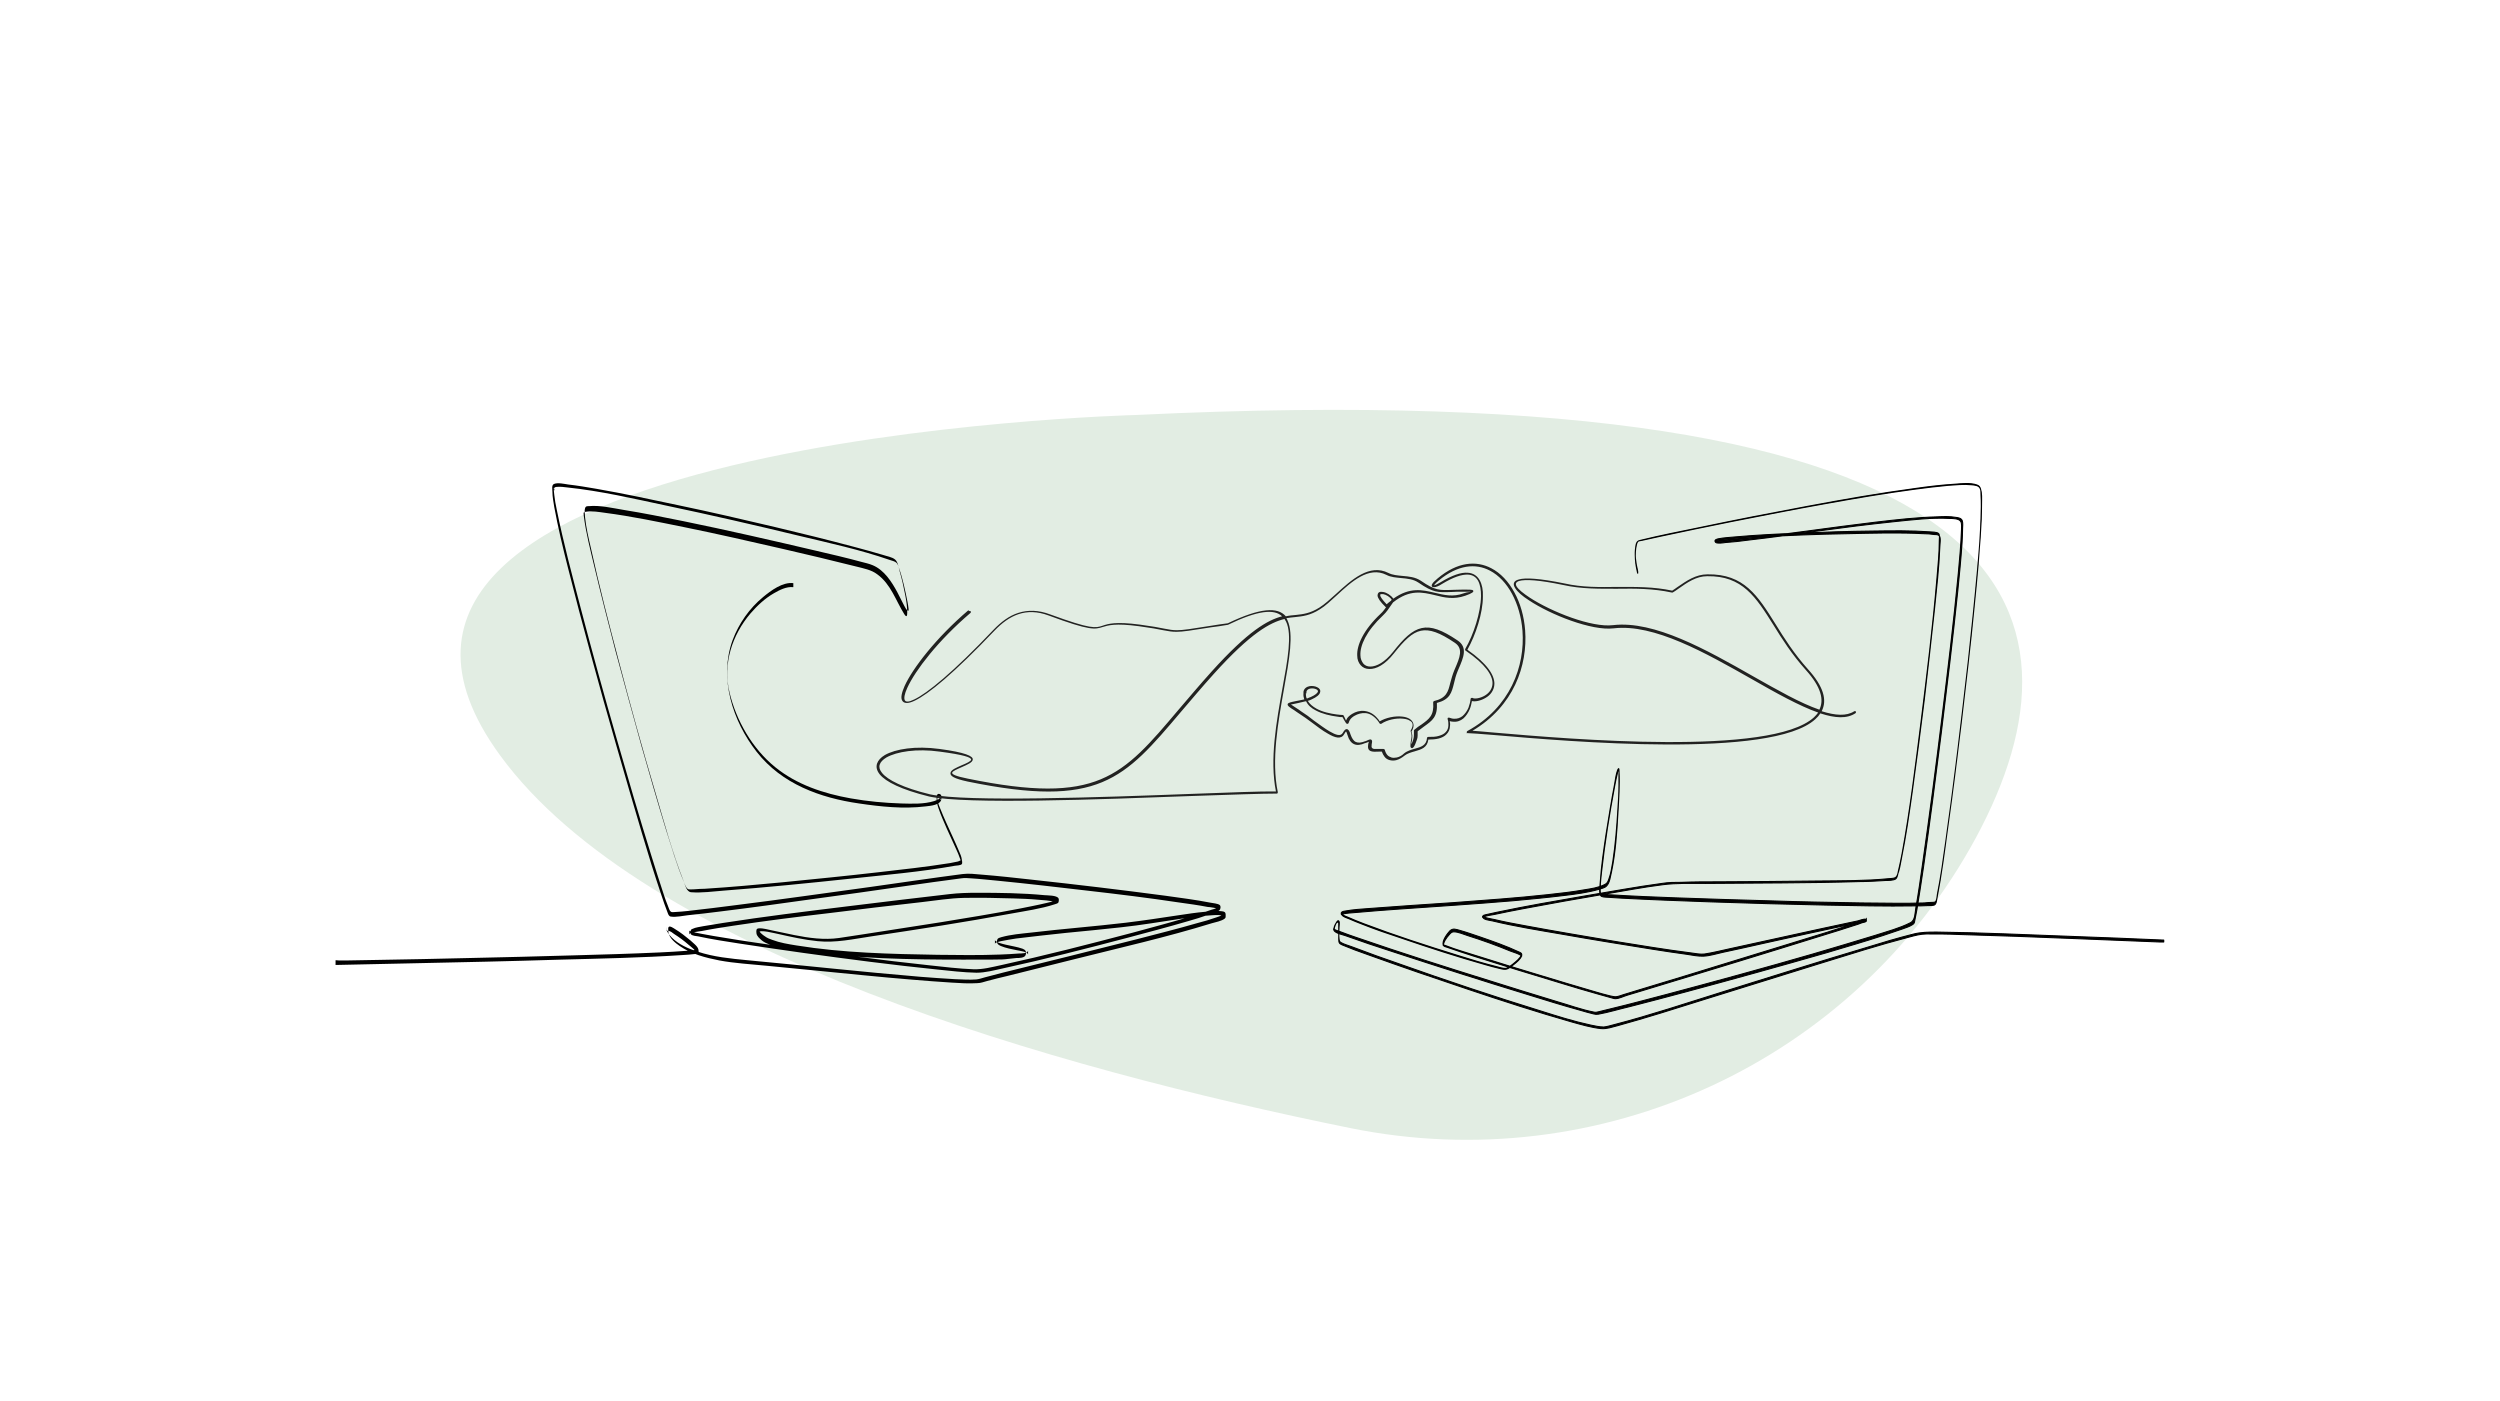 <?xml version="1.0" encoding="UTF-8"?>
<svg xmlns="http://www.w3.org/2000/svg" version="1.1" xmlns:xlink="http://www.w3.org/1999/xlink" viewBox="0 0 935 524">
  <defs>
    <style>
      .cls-1 {
        fill: #e2ede3;
      }

      .cls-2 {
        fill: #222221;
        fill-rule: evenodd;
      }

      .cls-3 {
        fill: #fff;
      }

      .cls-4 {
        mask: url(#mask);
      }

      .cls-5, .cls-6 {
        fill: none;
      }

      .cls-6 {
        stroke: #000;
        stroke-width: .4px;
      }

      .cls-7 {
        clip-path: url(#clippath);
      }
    </style>
    <clipPath id="clippath">
      <rect class="cls-5" x="125.5" y="153.3" width="684" height="273"/>
    </clipPath>
    <mask id="mask" x="497.8" y="179.4" width="312" height="206" maskUnits="userSpaceOnUse">
      <g id="path-2-outside-1_535_55">
        <rect class="cls-3" x="497.8" y="179.4" width="312" height="206"/>
        <path d="M612.4,213.2c-.7-2.8-1.1-5.9-.6-8.8.1-.7.2-1.6.9-2,.3-.2.9-.2,1.3-.3,2.3-.5,4.6-1,6.8-1.5,8.8-1.9,17.6-3.7,26.5-5.5,11.7-2.3,23.3-4.6,35.1-6.7,11.1-2,22.2-3.9,33.4-5.4,4.3-.6,8.6-1.1,12.9-1.5,2.9-.2,5.8-.5,8.7-.2,1.1.1,2.7.2,3.2,1.4.7,1.6.5,3.9.5,5.6,0,8.3-.8,16.6-1.5,24.8-1,11.3-2.2,22.6-3.4,33.8-1.4,12.1-2.8,24.3-4.3,36.4-1.3,10.5-2.7,21.1-4.2,31.6-.9,6.5-1.8,13-3.1,19.5-.1.7-.2,2.5-.8,2.9-.3.2-1,.2-1.3.2-.9,0-1.9.1-2.8.2-7.8.3-15.7,0-23.6,0-11.6-.2-23.1-.4-34.7-.8-11.6-.3-23.2-.7-34.7-1.1-7.9-.3-15.8-.6-23.7-1.1-1,0-1.9-.1-2.9-.2-.3,0-1.1,0-1.3-.2-.5-.4-.3-1.7-.3-2.3,0-2,.3-4.1.5-6.1,1.2-10.7,2.9-21.4,4.9-32,.3-1.6.6-3.1,1-4.7,0-.3.3-1.4.5-1.2.2.1.1,1.2.1,1.5,0,1.4,0,2.9,0,4.3,0,2.9-.2,5.8-.4,8.8-.4,6.5-.9,13.1-1.9,19.6-.4,2.2-.7,4.5-1.5,6.6-.3.9-.6,1.6-1.5,2-2.3,1.2-5.2,1.6-7.7,2-4.5.8-9,1.3-13.6,1.8-11.8,1.3-23.7,2.1-35.5,3-10.5.7-21,1.4-31.5,2.2-2.9.2-5.8.4-8.6.9-.9.1-2.3.4-1.4,1.5.5.7,1.8,1.1,2.6,1.4,1.6.7,3.3,1.4,4.9,2,4.8,1.9,9.7,3.6,14.6,5.2,10.5,3.6,21,7,31.6,10,1.6.5,3.3.9,4.9,1.3.8.2,1.8.5,2.6.4,1.1-.1,2.3-1.2,3.2-1.9.9-.7,2.5-2,2.8-3.2.2-.9-.4-1.1-1.1-1.4-4.7-2.2-9.6-3.9-14.5-5.6-2.4-.8-4.9-1.7-7.4-2.4-1.5-.4-2.7-1-3.9.2-.9,1-3,3.7-2.4,5.3.2.5.9.6,1.5.8,3.3,1.2,6.6,2.2,9.9,3.3,11,3.5,22,6.9,33,10.2,4.6,1.4,9.2,2.8,13.9,4.1,1.4.4,2.8.8,4.3,1.2.5.1,1.2.4,1.7.4,1.5,0,3.1-.9,4.5-1.3,3.6-1.1,7.1-2.1,10.6-3.2,10.5-3.2,21-6.4,31.5-9.6,10.5-3.2,21.1-6.5,31.7-9.8,3.6-1.1,7.2-2.2,10.8-3.4,1.1-.3,2.2-.7,3.2-1.1.3-.1,1.3-.2,1.5-.5.3-.3,0-.7-.1-.8-.6-.2-2.3.4-2.9.6-4.4.9-8.7,1.9-13.1,2.8-11.6,2.5-23.1,5.1-34.7,7.6-3.2.7-6.4,1.5-9.6,2-1.6.2-3.4-.2-5-.4-9.5-1.2-19-2.8-28.4-4.3-11.3-1.9-22.6-3.8-33.9-5.9-3.8-.7-7.6-1.4-11.3-2.3-.4-.1-4.4-.7-4.4-1.4v.7c.1-.6,3.9-1.1,4.4-1.2,3.7-.8,7.3-1.5,11-2.2,10.1-1.9,20.1-3.7,30.2-5.4,7.2-1.2,14.4-2.6,21.6-3.5,5.3-.7,10.8-.5,16.2-.5,19.2-.2,38.5-.1,57.7-.7,3.2,0,6.3-.2,9.5-.4,1,0,3.1,0,3.9-.6.7-.6.8-2.1,1-2.9.5-2.2,1-4.4,1.4-6.6,3-16.3,5-32.9,7.1-49.4,2.2-17.7,4.4-35.5,5.9-53.3.4-4.8.9-9.6.9-14.3,0-.6.2-2-.2-2.6-.6-.7-2.7-.6-3.5-.7-6.9-.5-13.8-.4-20.7-.3-9.4.1-18.7.4-28.1.8-8,.3-15.9.7-23.8,1.4-2.1.2-4.3.3-6.3.7-.5.1-1.8.4-1.1,1.3.5.6,3.1.2,3.7.1,2.9-.2,5.7-.5,8.5-.9,8.7-1,17.4-2.2,26-3.4,9.5-1.3,19.1-2.5,28.6-3.5,6.9-.7,14-1.6,20.9-1.2,1.1,0,3.3,0,4,1.1.5.8.3,2.3.3,3.2-.2,5.5-.7,10.9-1.2,16.3-1.7,18-3.9,35.9-6.1,53.8-2.2,17.9-4.6,36.3-7.2,54.4-.8,5.7-1.6,11.4-2.6,17-.3,1.8-.2,4.5-2,5.4-4.1,2.1-8.8,3.3-13.1,4.7-7.8,2.4-15.6,4.7-23.4,7-18.3,5.3-36.6,10.3-55,15.2-6.6,1.7-13.1,3.5-19.8,5.1-1.8.4-3.5.9-5.3,1.3-.7.2-1.2.3-1.9.1-4.6-.9-9.2-2.6-13.7-3.9-8.3-2.5-16.6-5.1-24.9-7.7-16.7-5.2-33.4-10.5-49.9-16.2-2.1-.7-4.3-1.5-6.4-2.3-.3-.1-2.3-.7-2.3-1.1v.7c0-.8.4-2.4,1.2-3,.8-.5.7.2.7.9,0,1.7,0,3.5,0,5.2,0,1.4.1,1.8,1.3,2.3,3.1,1.3,6.3,2.5,9.5,3.6,12.5,4.5,25,8.8,37.6,13,12.8,4.3,25.7,8.5,38.7,12.2,3.6,1,7.3,2.1,11,2.5,2.1.2,4.2-.6,6.2-1.1,10.9-3,21.6-6.4,32.4-9.8,14.5-4.5,28.9-9,43.4-13.5,11-3.4,22-6.9,33.1-9.8,2.2-.6,4.4-1.2,6.6-1.2,4.1,0,8.2,0,12.3.2,14.2.4,28.3.9,42.5,1.5,10.8.4,21.6.9,32.4,1.3.6,0,1.1,0,1.7,0,0,0,0-.7,0-.7-11.7-.5-23.4-1-35.1-1.4-16.6-.6-33.3-1.4-49.9-1.6-3.2,0-5.9,0-9,.8-5.9,1.5-11.6,3.2-17.4,5-17.8,5.3-35.5,10.9-53.2,16.4-13.8,4.3-27.5,8.9-41.4,12.5-1.2.3-2.4.7-3.6.8-1.6,0-3.3-.4-4.8-.7-6.5-1.4-12.8-3.4-19.1-5.4-17.5-5.4-34.8-11.2-52-17.3-6.1-2.1-12.3-4.3-18.3-6.6-1.3-.5-2.9-.9-4.1-1.6-.6-.4-.6-.6-.7-1.4-.2-1.5,0-3,0-4.4,0-.6.2-1.6,0-2.1-.6-1.2-2,2.4-1.8,3.2,0,.5,0,.3.3.6.9.8,2.7,1.1,3.8,1.5,5.8,2.1,11.8,4.1,17.7,6,16.8,5.5,33.7,10.9,50.7,16.1,6.4,2,12.9,4,19.4,5.8,1.7.5,3.4,1,5.1,1.4.7.2,1.1.2,1.8.1,3.9-.7,7.7-1.9,11.6-2.8,7.1-1.8,14.2-3.7,21.3-5.6,17.5-4.7,35.1-9.6,52.5-14.6,7-2.1,14-4.1,21-6.4,2.4-.8,4.8-1.6,7.1-2.4,1.3-.5,2.8-.9,4-1.7.6-.4.7-.7.8-1.4.3-1.3.5-2.7.8-4.1.9-5.4,1.7-10.7,2.5-16.1,2.4-16.9,4.6-33.7,6.7-50.6,2.1-16.9,4.3-35,6.1-52.5.6-6,1.2-12,1.6-18,.1-1.8.2-3.5.2-5.3,0-.9.2-2.1-.1-3-.3-1-1.5-1.2-2.4-1.3-2.3-.4-4.6-.3-6.9-.2-7.7.2-15.5,1.1-23.2,2-16.8,2-33.6,4.6-50.5,6.4-.6,0-9.1,1.3-9.2.3v.7c0-.7,4-.8,4.5-.9,3.8-.4,7.6-.7,11.4-.9,11-.7,22.1-1.1,33.2-1.3,9.6-.2,19.2-.5,28.7,0,1.3,0,2.6.1,3.8.3.5,0,1.5,0,1.9.4.8.7.3,3.2.3,4.1-.3,7.8-1.2,15.6-2,23.4-1.2,11.2-2.5,22.5-3.8,33.7-1.4,11.2-2.9,22.9-4.5,34.4-1.2,8.5-2.4,16.9-4.1,25.3-.4,2-.7,4.2-1.5,6.1-.5,1.3-1.6,1.2-2.9,1.3-8.9.9-18.1.8-27.1.9-12.2.2-24.4.2-36.7.3-4.7,0-9.4,0-14.1.2-2.4,0-4.8,0-7.2.4-9.7,1.3-19.3,3.1-28.9,4.7-11,1.9-22,3.8-32.9,6.1-1.4.3-2.7.6-4.1.9-.6.2-1,.1-1.1.7-.2,1.2,2.7,1.4,3.5,1.6,8.7,2.1,17.5,3.5,26.2,5,11.2,2,22.5,3.8,33.7,5.6,4.3.7,8.5,1.3,12.8,1.9,2,.3,4.3.8,6.3.7,2.4-.1,4.8-.9,7.1-1.4,5.1-1.1,10.2-2.2,15.4-3.4,10.8-2.4,21.7-4.8,32.5-7.1.3,0,5.9-1.2,5.9-1.2v-.7c-.2.3-1.5.5-1.8.7-1.6.5-3.2,1-4.8,1.6-5.5,1.8-11,3.5-16.6,5.2-14.6,4.5-29.3,9-43.9,13.5-5.9,1.8-11.9,3.6-17.8,5.4-1.9.6-3.9,1.2-5.9,1.8-.9.3-1.9.7-2.9.8-.7,0-1.4-.2-2-.3-2.1-.5-4.2-1.1-6.2-1.7-6.8-2-13.6-4-20.4-6.1-7.4-2.2-14.8-4.5-22.1-6.8-4.3-1.4-8.8-2.6-13.1-4.3-.3-.1-.6-.1-.7-.5v.7c0-1.5,1.2-3.1,2.1-4.1.5-.6,1-1.2,1.8-1.2,1.7,0,3.6.9,5.2,1.4,5.4,1.7,10.7,3.6,16,5.8.5.2,4.2,1.3,4.2,2v-.7c-.5,1.4-2.2,2.7-3.3,3.6-.8.6-1.8,1.5-2.8,1.6-1,0-2.3-.4-3.4-.7-4.8-1.2-9.5-2.6-14.2-4.1-11.9-3.7-23.7-7.5-35.3-11.9-2.1-.8-4.1-1.6-6.1-2.5-.5-.2-2.3-.8-2.3-1.5v.7c0-.7,5.6-.9,6.2-1,5.1-.5,10.1-.8,15.2-1.2,14.2-1,28.4-1.9,42.5-3.1,6.5-.6,13-1.2,19.4-2,4.3-.5,8.8-1.1,13-2.3.9-.3,2.2-.5,2.9-1.3,1.2-1.2,1.4-3.7,1.8-5.2,1.5-7.2,2-14.7,2.4-22,.3-5.2.7-10.5.4-15.7,0-.7,0-1.5-.5-.4-.6,1.6-.8,3.4-1.1,5.1-1.2,6.2-2.2,12.5-3.2,18.7-.9,6-1.8,12-2.2,18.1,0,1.1-.8,4.9.6,5.4.8.3,1.8.2,2.6.3,1.6.1,3.2.2,4.7.3,11.2.6,22.3,1,33.5,1.4,14.3.5,28.7.9,43,1.2,11.1.2,22.2.5,33.4.3,1.5,0,3,0,4.6-.1.7,0,1.8,0,2.5-.2.9-.4.9-2.2,1.1-3,1.6-8.3,2.7-16.7,3.8-25,1.9-13.4,3.6-26.8,5.2-40.2,1.7-14.4,3.4-28.7,4.8-43.1,1.1-11,2.2-22.1,2.6-33.2.1-3,.2-6,0-9,0-1.4,0-3.1-1.5-3.6-2.5-.9-5.7-.5-8.3-.3-5,.3-9.9.9-14.8,1.6-13.5,1.8-27,4.2-40.4,6.7-13.4,2.5-26.8,5.1-40.1,7.9-7.4,1.5-14.9,3-22.3,4.8-1,.2-1.2.5-1.5,1.7-.8,3.4-.3,7.4.5,10.7,0-.2,0-.5,0-.7h0Z"/>
      </g>
    </mask>
  </defs>
  <!-- Generator: Adobe Illustrator 28.7.0, SVG Export Plug-In . SVG Version: 1.2.0 Build 136)  -->
  <g>
    <g id="Livello_1">
      <g class="cls-7">
        <g>
          <path class="cls-1" d="M425,155.2s-325.1,8.2-237.9,127.4c53.9,73.7,208,117,317.9,139.3,93.3,19,188.6-24.7,234-108.6,45.1-83.6,21.8-174.4-314-158.1Z"/>
          <path d="M612.4,213.2c-.7-2.8-1.1-5.9-.6-8.8.1-.7.2-1.6.9-2,.3-.2.9-.2,1.3-.3,2.3-.5,4.6-1,6.8-1.5,8.8-1.9,17.6-3.7,26.5-5.5,11.7-2.3,23.3-4.6,35.1-6.7,11.1-2,22.2-3.9,33.4-5.4,4.3-.6,8.6-1.1,12.9-1.5,2.9-.2,5.8-.5,8.7-.2,1.1.1,2.7.2,3.2,1.4.7,1.6.5,3.9.5,5.6,0,8.3-.8,16.6-1.5,24.8-1,11.3-2.2,22.6-3.4,33.8-1.4,12.1-2.8,24.3-4.3,36.4-1.3,10.5-2.7,21.1-4.2,31.6-.9,6.5-1.8,13-3.1,19.5-.1.7-.2,2.5-.8,2.9-.3.2-1,.2-1.3.2-.9,0-1.9.1-2.8.2-7.8.3-15.7,0-23.6,0-11.6-.2-23.1-.4-34.7-.8-11.6-.3-23.2-.7-34.7-1.1-7.9-.3-15.8-.6-23.7-1.1-1,0-1.9-.1-2.9-.2-.3,0-1.1,0-1.3-.2-.5-.4-.3-1.7-.3-2.3,0-2,.3-4.1.5-6.1,1.2-10.7,2.9-21.4,4.9-32,.3-1.6.6-3.1,1-4.7,0-.3.3-1.4.5-1.2.2.1.1,1.2.1,1.5,0,1.4,0,2.9,0,4.3,0,2.9-.2,5.8-.4,8.8-.4,6.5-.9,13.1-1.9,19.6-.4,2.2-.7,4.5-1.5,6.6-.3.9-.6,1.6-1.5,2-2.3,1.2-5.2,1.6-7.7,2-4.5.8-9,1.3-13.6,1.8-11.8,1.3-23.7,2.1-35.5,3-10.5.7-21,1.4-31.5,2.2-2.9.2-5.8.4-8.6.9-.9.1-2.3.4-1.4,1.5.5.7,1.8,1.1,2.6,1.4,1.6.7,3.3,1.4,4.9,2,4.8,1.9,9.7,3.6,14.6,5.2,10.5,3.6,21,7,31.6,10,1.6.5,3.3.9,4.9,1.3.8.2,1.8.5,2.6.4,1.1-.1,2.3-1.2,3.2-1.9.9-.7,2.5-2,2.8-3.2.2-.9-.4-1.1-1.1-1.4-4.7-2.2-9.6-3.9-14.5-5.6-2.4-.8-4.9-1.7-7.4-2.4-1.5-.4-2.7-1-3.9.2-.9,1-3,3.7-2.4,5.3.2.5.9.6,1.5.8,3.3,1.2,6.6,2.2,9.9,3.3,11,3.5,22,6.9,33,10.2,4.6,1.4,9.2,2.8,13.9,4.1,1.4.4,2.8.8,4.3,1.2.5.1,1.2.4,1.7.4,1.5,0,3.1-.9,4.5-1.3,3.6-1.1,7.1-2.1,10.6-3.2,10.5-3.2,21-6.4,31.5-9.6,10.5-3.2,21.1-6.5,31.7-9.8,3.6-1.1,7.2-2.2,10.8-3.4,1.1-.3,2.2-.7,3.2-1.1.3-.1,1.3-.2,1.5-.5.3-.3,0-.7-.1-.8-.6-.2-2.3.4-2.9.6-4.4.9-8.7,1.9-13.1,2.8-11.6,2.5-23.1,5.1-34.7,7.6-3.2.7-6.4,1.5-9.6,2-1.6.2-3.4-.2-5-.4-9.5-1.2-19-2.8-28.4-4.3-11.3-1.9-22.6-3.8-33.9-5.9-3.8-.7-7.6-1.4-11.3-2.3-.4-.1-4.4-.7-4.4-1.4v.7c.1-.6,3.9-1.1,4.4-1.2,3.7-.8,7.3-1.5,11-2.2,10.1-1.9,20.1-3.7,30.2-5.4,7.2-1.2,14.4-2.6,21.6-3.5,5.3-.7,10.8-.5,16.2-.5,19.2-.2,38.5-.1,57.7-.7,3.2,0,6.3-.2,9.5-.4,1,0,3.1,0,3.9-.6.7-.6.8-2.1,1-2.9.5-2.2,1-4.4,1.4-6.6,3-16.3,5-32.9,7.1-49.4,2.2-17.7,4.4-35.5,5.9-53.3.4-4.8.9-9.6.9-14.3,0-.6.2-2-.2-2.6-.6-.7-2.7-.6-3.5-.7-6.9-.5-13.8-.4-20.7-.3-9.4.1-18.7.4-28.1.8-8,.3-15.9.7-23.8,1.4-2.1.2-4.3.3-6.3.7-.5.1-1.8.4-1.1,1.3.5.6,3.1.2,3.7.1,2.9-.2,5.7-.5,8.5-.9,8.7-1,17.4-2.2,26-3.4,9.5-1.3,19.1-2.5,28.6-3.5,6.9-.7,14-1.6,20.9-1.2,1.1,0,3.3,0,4,1.1.5.8.3,2.3.3,3.2-.2,5.5-.7,10.9-1.2,16.3-1.7,18-3.9,35.9-6.1,53.8-2.2,17.9-4.6,36.3-7.2,54.4-.8,5.7-1.6,11.4-2.6,17-.3,1.8-.2,4.5-2,5.4-4.1,2.1-8.8,3.3-13.1,4.7-7.8,2.4-15.6,4.7-23.4,7-18.3,5.3-36.6,10.3-55,15.2-6.6,1.7-13.1,3.5-19.8,5.1-1.8.4-3.5.9-5.3,1.3-.7.2-1.2.3-1.9.1-4.6-.9-9.2-2.6-13.7-3.9-8.3-2.5-16.6-5.1-24.9-7.7-16.7-5.2-33.4-10.5-49.9-16.2-2.1-.7-4.3-1.5-6.4-2.3-.3-.1-2.3-.7-2.3-1.1v.7c0-.8.4-2.4,1.2-3,.8-.5.7.2.7.9,0,1.7,0,3.5,0,5.2,0,1.4.1,1.8,1.3,2.3,3.1,1.3,6.3,2.5,9.5,3.6,12.5,4.5,25,8.8,37.6,13,12.8,4.3,25.7,8.5,38.7,12.2,3.6,1,7.3,2.1,11,2.5,2.1.2,4.2-.6,6.2-1.1,10.9-3,21.6-6.4,32.4-9.8,14.5-4.5,28.9-9,43.4-13.5,11-3.4,22-6.9,33.1-9.8,2.2-.6,4.4-1.2,6.6-1.2,4.1,0,8.2,0,12.3.2,14.2.4,28.3.9,42.5,1.5,10.8.4,21.6.9,32.4,1.3.6,0,1.1,0,1.7,0,0,0,0-.7,0-.7-11.7-.5-23.4-1-35.1-1.4-16.6-.6-33.3-1.4-49.9-1.6-3.2,0-5.9,0-9,.8-5.9,1.5-11.6,3.2-17.4,5-17.8,5.3-35.5,10.9-53.2,16.4-13.8,4.3-27.5,8.9-41.4,12.5-1.2.3-2.4.7-3.6.8-1.6,0-3.3-.4-4.8-.7-6.5-1.4-12.8-3.4-19.1-5.4-17.5-5.4-34.8-11.2-52-17.3-6.1-2.1-12.3-4.3-18.3-6.6-1.3-.5-2.9-.9-4.1-1.6-.6-.4-.6-.6-.7-1.4-.2-1.5,0-3,0-4.4,0-.6.2-1.6,0-2.1-.6-1.2-2,2.4-1.8,3.2,0,.5,0,.3.3.6.9.8,2.7,1.1,3.8,1.5,5.8,2.1,11.8,4.1,17.7,6,16.8,5.5,33.7,10.9,50.7,16.1,6.4,2,12.9,4,19.4,5.8,1.7.5,3.4,1,5.1,1.4.7.2,1.1.2,1.8.1,3.9-.7,7.7-1.9,11.6-2.8,7.1-1.8,14.2-3.7,21.3-5.6,17.5-4.7,35.1-9.6,52.5-14.6,7-2.1,14-4.1,21-6.4,2.4-.8,4.8-1.6,7.1-2.4,1.3-.5,2.8-.9,4-1.7.6-.4.7-.7.8-1.4.3-1.3.5-2.7.8-4.1.9-5.4,1.7-10.7,2.5-16.1,2.4-16.9,4.6-33.7,6.7-50.6,2.1-16.9,4.3-35,6.1-52.5.6-6,1.2-12,1.6-18,.1-1.8.2-3.5.2-5.3,0-.9.2-2.1-.1-3-.3-1-1.5-1.2-2.4-1.3-2.3-.4-4.6-.3-6.9-.2-7.7.2-15.5,1.1-23.2,2-16.8,2-33.6,4.6-50.5,6.4-.6,0-9.1,1.3-9.2.3v.7c0-.7,4-.8,4.5-.9,3.8-.4,7.6-.7,11.4-.9,11-.7,22.1-1.1,33.2-1.3,9.6-.2,19.2-.5,28.7,0,1.3,0,2.6.1,3.8.3.5,0,1.5,0,1.9.4.8.7.3,3.2.3,4.1-.3,7.8-1.2,15.6-2,23.4-1.2,11.2-2.5,22.5-3.8,33.7-1.4,11.2-2.9,22.9-4.5,34.4-1.2,8.5-2.4,16.9-4.1,25.3-.4,2-.7,4.2-1.5,6.1-.5,1.3-1.6,1.2-2.9,1.3-8.9.9-18.1.8-27.1.9-12.2.2-24.4.2-36.7.3-4.7,0-9.4,0-14.1.2-2.4,0-4.8,0-7.2.4-9.7,1.3-19.3,3.1-28.9,4.7-11,1.9-22,3.8-32.9,6.1-1.4.3-2.7.6-4.1.9-.6.2-1,.1-1.1.7-.2,1.2,2.7,1.4,3.5,1.6,8.7,2.1,17.5,3.5,26.2,5,11.2,2,22.5,3.8,33.7,5.6,4.3.7,8.5,1.3,12.8,1.9,2,.3,4.3.8,6.3.7,2.4-.1,4.8-.9,7.1-1.4,5.1-1.1,10.2-2.2,15.4-3.4,10.8-2.4,21.7-4.8,32.5-7.1.3,0,5.9-1.2,5.9-1.2v-.7c-.2.3-1.5.5-1.8.7-1.6.5-3.2,1-4.8,1.6-5.5,1.8-11,3.5-16.6,5.2-14.6,4.5-29.3,9-43.9,13.5-5.9,1.8-11.9,3.6-17.8,5.4-1.9.6-3.9,1.2-5.9,1.8-.9.3-1.9.7-2.9.8-.7,0-1.4-.2-2-.3-2.1-.5-4.2-1.1-6.2-1.7-6.8-2-13.6-4-20.4-6.1-7.4-2.2-14.8-4.5-22.1-6.8-4.3-1.4-8.8-2.6-13.1-4.3-.3-.1-.6-.1-.7-.5v.7c0-1.5,1.2-3.1,2.1-4.1.5-.6,1-1.2,1.8-1.2,1.7,0,3.6.9,5.2,1.4,5.4,1.7,10.7,3.6,16,5.8.5.2,4.2,1.3,4.2,2v-.7c-.5,1.4-2.2,2.7-3.3,3.6-.8.6-1.8,1.5-2.8,1.6-1,0-2.3-.4-3.4-.7-4.8-1.2-9.5-2.6-14.2-4.1-11.9-3.7-23.7-7.5-35.3-11.9-2.1-.8-4.1-1.6-6.1-2.5-.5-.2-2.3-.8-2.3-1.5v.7c0-.7,5.6-.9,6.2-1,5.1-.5,10.1-.8,15.2-1.2,14.2-1,28.4-1.9,42.5-3.1,6.5-.6,13-1.2,19.4-2,4.3-.5,8.8-1.1,13-2.3.9-.3,2.2-.5,2.9-1.3,1.2-1.2,1.4-3.7,1.8-5.2,1.5-7.2,2-14.7,2.4-22,.3-5.2.7-10.5.4-15.7,0-.7,0-1.5-.5-.4-.6,1.6-.8,3.4-1.1,5.1-1.2,6.2-2.2,12.5-3.2,18.7-.9,6-1.8,12-2.2,18.1,0,1.1-.8,4.9.6,5.4.8.3,1.8.2,2.6.3,1.6.1,3.2.2,4.7.3,11.2.6,22.3,1,33.5,1.4,14.3.5,28.7.9,43,1.2,11.1.2,22.2.5,33.4.3,1.5,0,3,0,4.6-.1.7,0,1.8,0,2.5-.2.9-.4.9-2.2,1.1-3,1.6-8.3,2.7-16.7,3.8-25,1.9-13.4,3.6-26.8,5.2-40.2,1.7-14.4,3.4-28.7,4.8-43.1,1.1-11,2.2-22.1,2.6-33.2.1-3,.2-6,0-9,0-1.4,0-3.1-1.5-3.6-2.5-.9-5.7-.5-8.3-.3-5,.3-9.9.9-14.8,1.6-13.5,1.8-27,4.2-40.4,6.7-13.4,2.5-26.8,5.1-40.1,7.9-7.4,1.5-14.9,3-22.3,4.8-1,.2-1.2.5-1.5,1.7-.8,3.4-.3,7.4.5,10.7,0-.2,0-.5,0-.7h0Z"/>
          <g class="cls-4">
            <path class="cls-6" d="M612.4,213.2c-.7-2.8-1.1-5.9-.6-8.8.1-.7.2-1.6.9-2,.3-.2.9-.2,1.3-.3,2.3-.5,4.6-1,6.8-1.5,8.8-1.9,17.6-3.7,26.5-5.5,11.7-2.3,23.3-4.6,35.1-6.7,11.1-2,22.2-3.9,33.4-5.4,4.3-.6,8.6-1.1,12.9-1.5,2.9-.2,5.8-.5,8.7-.2,1.1.1,2.7.2,3.2,1.4.7,1.6.5,3.9.5,5.6,0,8.3-.8,16.6-1.5,24.8-1,11.3-2.2,22.6-3.4,33.8-1.4,12.1-2.8,24.3-4.3,36.4-1.3,10.5-2.7,21.1-4.2,31.6-.9,6.5-1.8,13-3.1,19.5-.1.7-.2,2.5-.8,2.9-.3.2-1,.2-1.3.2-.9,0-1.9.1-2.8.2-7.8.3-15.7,0-23.6,0-11.6-.2-23.1-.4-34.7-.8-11.6-.3-23.2-.7-34.7-1.1-7.9-.3-15.8-.6-23.7-1.1-1,0-1.9-.1-2.9-.2-.3,0-1.1,0-1.3-.2-.5-.4-.3-1.7-.3-2.3,0-2,.3-4.1.5-6.1,1.2-10.7,2.9-21.4,4.9-32,.3-1.6.6-3.1,1-4.7,0-.3.3-1.4.5-1.2.2.1.1,1.2.1,1.5,0,1.4,0,2.9,0,4.3,0,2.9-.2,5.8-.4,8.8-.4,6.5-.9,13.1-1.9,19.6-.4,2.2-.7,4.5-1.5,6.6-.3.9-.6,1.6-1.5,2-2.3,1.2-5.2,1.6-7.7,2-4.5.8-9,1.3-13.6,1.8-11.8,1.3-23.7,2.1-35.5,3-10.5.7-21,1.4-31.5,2.2-2.9.2-5.8.4-8.6.9-.9.1-2.3.4-1.4,1.5.5.7,1.8,1.1,2.6,1.4,1.6.7,3.3,1.4,4.9,2,4.8,1.9,9.7,3.6,14.6,5.2,10.5,3.6,21,7,31.6,10,1.6.5,3.3.9,4.9,1.3.8.2,1.8.5,2.6.4,1.1-.1,2.3-1.2,3.2-1.9.9-.7,2.5-2,2.8-3.2.2-.9-.4-1.1-1.1-1.4-4.7-2.2-9.6-3.9-14.5-5.6-2.4-.8-4.9-1.7-7.4-2.4-1.5-.4-2.7-1-3.9.2-.9,1-3,3.7-2.4,5.3.2.5.9.6,1.5.8,3.3,1.2,6.6,2.2,9.9,3.3,11,3.5,22,6.9,33,10.2,4.6,1.4,9.2,2.8,13.9,4.1,1.4.4,2.8.8,4.3,1.2.5.1,1.2.4,1.7.4,1.5,0,3.1-.9,4.5-1.3,3.6-1.1,7.1-2.1,10.6-3.2,10.5-3.2,21-6.4,31.5-9.6,10.5-3.2,21.1-6.5,31.7-9.8,3.6-1.1,7.2-2.2,10.8-3.4,1.1-.3,2.2-.7,3.2-1.1.3-.1,1.3-.2,1.5-.5.3-.3,0-.7-.1-.8-.6-.2-2.3.4-2.9.6-4.4.9-8.7,1.9-13.1,2.8-11.6,2.5-23.1,5.1-34.7,7.6-3.2.7-6.4,1.5-9.6,2-1.6.2-3.4-.2-5-.4-9.5-1.2-19-2.8-28.4-4.3-11.3-1.9-22.6-3.8-33.9-5.9-3.8-.7-7.6-1.4-11.3-2.3-.4-.1-4.4-.7-4.4-1.4v.7c.1-.6,3.9-1.1,4.4-1.2,3.7-.8,7.3-1.5,11-2.2,10.1-1.9,20.1-3.7,30.2-5.4,7.2-1.2,14.4-2.6,21.6-3.5,5.3-.7,10.8-.5,16.2-.5,19.2-.2,38.5-.1,57.7-.7,3.2,0,6.3-.2,9.5-.4,1,0,3.1,0,3.9-.6.7-.6.8-2.1,1-2.9.5-2.2,1-4.4,1.4-6.6,3-16.3,5-32.9,7.1-49.4,2.2-17.7,4.4-35.5,5.9-53.3.4-4.8.9-9.6.9-14.3,0-.6.2-2-.2-2.6-.6-.7-2.7-.6-3.5-.7-6.9-.5-13.8-.4-20.7-.3-9.4.1-18.7.4-28.1.8-8,.3-15.9.7-23.8,1.4-2.1.2-4.3.3-6.3.7-.5.1-1.8.4-1.1,1.3.5.6,3.1.2,3.7.1,2.9-.2,5.7-.5,8.5-.9,8.7-1,17.4-2.2,26-3.4,9.5-1.3,19.1-2.5,28.6-3.5,6.9-.7,14-1.6,20.9-1.2,1.1,0,3.3,0,4,1.1.5.8.3,2.3.3,3.2-.2,5.5-.7,10.9-1.2,16.3-1.7,18-3.9,35.9-6.1,53.8-2.2,17.9-4.6,36.3-7.2,54.4-.8,5.7-1.6,11.4-2.6,17-.3,1.8-.2,4.5-2,5.4-4.1,2.1-8.8,3.3-13.1,4.7-7.8,2.4-15.6,4.7-23.4,7-18.3,5.3-36.6,10.3-55,15.2-6.6,1.7-13.1,3.5-19.8,5.1-1.8.4-3.5.9-5.3,1.3-.7.2-1.2.3-1.9.1-4.6-.9-9.2-2.6-13.7-3.9-8.3-2.5-16.6-5.1-24.9-7.7-16.7-5.2-33.4-10.5-49.9-16.2-2.1-.7-4.3-1.5-6.4-2.3-.3-.1-2.3-.7-2.3-1.1v.7c0-.8.4-2.4,1.2-3,.8-.5.7.2.7.9,0,1.7,0,3.5,0,5.2,0,1.4.1,1.8,1.3,2.3,3.1,1.3,6.3,2.5,9.5,3.6,12.5,4.5,25,8.8,37.6,13,12.8,4.3,25.7,8.5,38.7,12.2,3.6,1,7.3,2.1,11,2.5,2.1.2,4.2-.6,6.2-1.1,10.9-3,21.6-6.4,32.4-9.8,14.5-4.5,28.9-9,43.4-13.5,11-3.4,22-6.9,33.1-9.8,2.2-.6,4.4-1.2,6.6-1.2,4.1,0,8.2,0,12.3.2,14.2.4,28.3.9,42.5,1.5,10.8.4,21.6.9,32.4,1.3.6,0,1.1,0,1.7,0,0,0,0-.7,0-.7-11.7-.5-23.4-1-35.1-1.4-16.6-.6-33.3-1.4-49.9-1.6-3.2,0-5.9,0-9,.8-5.9,1.5-11.6,3.2-17.4,5-17.8,5.3-35.5,10.9-53.2,16.4-13.8,4.3-27.5,8.9-41.4,12.5-1.2.3-2.4.7-3.6.8-1.6,0-3.3-.4-4.8-.7-6.5-1.4-12.8-3.4-19.1-5.4-17.5-5.4-34.8-11.2-52-17.3-6.1-2.1-12.3-4.3-18.3-6.6-1.3-.5-2.9-.9-4.1-1.6-.6-.4-.6-.6-.7-1.4-.2-1.5,0-3,0-4.4,0-.6.2-1.6,0-2.1-.6-1.2-2,2.4-1.8,3.2,0,.5,0,.3.3.6.9.8,2.7,1.1,3.8,1.5,5.8,2.1,11.8,4.1,17.7,6,16.8,5.5,33.7,10.9,50.7,16.1,6.4,2,12.9,4,19.4,5.8,1.7.5,3.4,1,5.1,1.4.7.2,1.1.2,1.8.1,3.9-.7,7.7-1.9,11.6-2.8,7.1-1.8,14.2-3.7,21.3-5.6,17.5-4.7,35.1-9.6,52.5-14.6,7-2.1,14-4.1,21-6.4,2.4-.8,4.8-1.6,7.1-2.4,1.3-.5,2.8-.9,4-1.7.6-.4.7-.7.8-1.4.3-1.3.5-2.7.8-4.1.9-5.4,1.7-10.7,2.5-16.1,2.4-16.9,4.6-33.7,6.7-50.6,2.1-16.9,4.3-35,6.1-52.5.6-6,1.2-12,1.6-18,.1-1.8.2-3.5.2-5.3,0-.9.2-2.1-.1-3-.3-1-1.5-1.2-2.4-1.3-2.3-.4-4.6-.3-6.9-.2-7.7.2-15.5,1.1-23.2,2-16.8,2-33.6,4.6-50.5,6.4-.6,0-9.1,1.3-9.2.3v.7c0-.7,4-.8,4.5-.9,3.8-.4,7.6-.7,11.4-.9,11-.7,22.1-1.1,33.2-1.3,9.6-.2,19.2-.5,28.7,0,1.3,0,2.6.1,3.8.3.5,0,1.5,0,1.9.4.8.7.3,3.2.3,4.1-.3,7.8-1.2,15.6-2,23.4-1.2,11.2-2.5,22.5-3.8,33.7-1.4,11.2-2.9,22.9-4.5,34.4-1.2,8.5-2.4,16.9-4.1,25.3-.4,2-.7,4.2-1.5,6.1-.5,1.3-1.6,1.2-2.9,1.3-8.9.9-18.1.8-27.1.9-12.2.2-24.4.2-36.7.3-4.7,0-9.4,0-14.1.2-2.4,0-4.8,0-7.2.4-9.7,1.3-19.3,3.1-28.9,4.7-11,1.9-22,3.8-32.9,6.1-1.4.3-2.7.6-4.1.9-.6.2-1,.1-1.1.7-.2,1.2,2.7,1.4,3.5,1.6,8.7,2.1,17.5,3.5,26.2,5,11.2,2,22.5,3.8,33.7,5.6,4.3.7,8.5,1.3,12.8,1.9,2,.3,4.3.8,6.3.7,2.4-.1,4.8-.9,7.1-1.4,5.1-1.1,10.2-2.2,15.4-3.4,10.8-2.4,21.7-4.8,32.5-7.1.3,0,5.9-1.2,5.9-1.2v-.7c-.2.3-1.5.5-1.8.7-1.6.5-3.2,1-4.8,1.6-5.5,1.8-11,3.5-16.6,5.2-14.6,4.5-29.3,9-43.9,13.5-5.9,1.8-11.9,3.6-17.8,5.4-1.9.6-3.9,1.2-5.9,1.8-.9.3-1.9.7-2.9.8-.7,0-1.4-.2-2-.3-2.1-.5-4.2-1.1-6.2-1.7-6.8-2-13.6-4-20.4-6.1-7.4-2.2-14.8-4.5-22.1-6.8-4.3-1.4-8.8-2.6-13.1-4.3-.3-.1-.6-.1-.7-.5v.7c0-1.5,1.2-3.1,2.1-4.1.5-.6,1-1.2,1.8-1.2,1.7,0,3.6.9,5.2,1.4,5.4,1.7,10.7,3.6,16,5.8.5.2,4.2,1.3,4.2,2v-.7c-.5,1.4-2.2,2.7-3.3,3.6-.8.6-1.8,1.5-2.8,1.6-1,0-2.3-.4-3.4-.7-4.8-1.2-9.5-2.6-14.2-4.1-11.9-3.7-23.7-7.5-35.3-11.9-2.1-.8-4.1-1.6-6.1-2.5-.5-.2-2.3-.8-2.3-1.5v.7c0-.7,5.6-.9,6.2-1,5.1-.5,10.1-.8,15.2-1.2,14.2-1,28.4-1.9,42.5-3.1,6.5-.6,13-1.2,19.4-2,4.3-.5,8.8-1.1,13-2.3.9-.3,2.2-.5,2.9-1.3,1.2-1.2,1.4-3.7,1.8-5.2,1.5-7.2,2-14.7,2.4-22,.3-5.2.7-10.5.4-15.7,0-.7,0-1.5-.5-.4-.6,1.6-.8,3.4-1.1,5.1-1.2,6.2-2.2,12.5-3.2,18.7-.9,6-1.8,12-2.2,18.1,0,1.1-.8,4.9.6,5.4.8.3,1.8.2,2.6.3,1.6.1,3.2.2,4.7.3,11.2.6,22.3,1,33.5,1.4,14.3.5,28.7.9,43,1.2,11.1.2,22.2.5,33.4.3,1.5,0,3,0,4.6-.1.7,0,1.8,0,2.5-.2.9-.4.9-2.2,1.1-3,1.6-8.3,2.7-16.7,3.8-25,1.9-13.4,3.6-26.8,5.2-40.2,1.7-14.4,3.4-28.7,4.8-43.1,1.1-11,2.2-22.1,2.6-33.2.1-3,.2-6,0-9,0-1.4,0-3.1-1.5-3.6-2.5-.9-5.7-.5-8.3-.3-5,.3-9.9.9-14.8,1.6-13.5,1.8-27,4.2-40.4,6.7-13.4,2.5-26.8,5.1-40.1,7.9-7.4,1.5-14.9,3-22.3,4.8-1,.2-1.2.5-1.5,1.7-.8,3.4-.3,7.4.5,10.7,0-.2,0-.5,0-.7h0Z"/>
          </g>
          <path d="M125.5,360.9c9.2-.2,18.4-.4,27.7-.6,18.9-.4,37.7-.8,56.6-1.4,15.1-.4,30.2-.7,45.3-1.7,1.6-.1,3.3-.2,4.9-.4,1.2-.2,1.5-.3,1.2-1.7-.3-1.3-2.1-2.5-3-3.4-1.8-1.5-3.7-3-5.7-4.2-.5-.3-2.1-1.5-2.5-.7-.2.4,0,1.6,0,2.1.5,2.1,2.6,3.8,4.2,4.9,4.3,3,9.7,4.4,14.8,5.4,5.9,1.1,11.9,1.4,17.8,2,5.9.6,11.6,1.1,17.4,1.7,12.3,1.2,24.7,2.5,37,3.5,4.9.4,9.9.8,14.8,1.1,3.1.2,6.3.4,9.5.2,1.3,0,2.5-.5,3.7-.8,2.5-.7,5.1-1.3,7.6-1.9,8.4-2.1,16.8-4.2,25.2-6.3,17.1-4.3,34.4-8.2,51.2-13.4,1.4-.4,3.6-.8,4.8-1.7.5-.4.4-.7.4-1.4,0-1.1-.5-1.3-1.5-1.4-2-.3-4.1,0-6.1.2-3.4.3-6.7.8-10,1.3-6.6,1-13.2,2-19.8,2.8-11.8,1.4-23.7,2.3-35.5,3.7-3.6.4-7.4.7-11,1.7-.6.2-1.3.3-1.5.9-.5,1.3.3,2,1.3,2.4,1.9.8,4.1,1.2,6.1,1.6.8.2,3.9.5,4.1,1.6v-1.5c-.1,1.1-2.5,1.1-3.3,1.1-2.4.2-4.7.3-7.1.4-7.8.3-15.6.2-23.4.1-17.6-.3-35.5-.7-52.8-3.5-3.1-.5-6.2-1-9.1-2.1-.9-.3-1.9-.7-2.7-1.3-.8-.5-2.4-1.7-2.4-2.8v1.4c.2-1.4,6.5.4,7.3.5,4.9,1.1,9.8,2.2,14.8,2.7,6.8.7,13.4-.8,20.1-1.8,17.4-2.6,34.9-5.3,52.2-8.5,5.4-1,11.2-1.8,16.4-3.5.3-.1,1.1-.3,1.3-.6.2-.3.3-1.3.1-1.6-.6-1.2-4.2-1.1-5.2-1.2-8.3-.8-16.8-.9-25.2-.9-3.5,0-7,.1-10.4.5-12.8,1.5-25.6,3-38.4,4.6-15.5,1.9-31,3.8-46.4,6.2-2.4.4-4.9.8-7.3,1.2-1.3.3-2.8.4-4,1-.2.1-.5.2-.6.4-.1.2-.1,1.3,0,1.6.4.6,2.1.7,2.7.8,5.1,1.1,10.3,1.9,15.5,2.7,8,1.2,15.9,2.4,23.9,3.5,16.6,2.3,33.3,4.5,50,6.2,4.9.5,9.8,1.1,14.7,1.2,3.3,0,6.6-.9,9.8-1.6,15.7-3.4,31.2-7.4,46.8-11.5,7.5-2,15.1-4,22.6-6.2,2.5-.7,5.1-1.5,7.6-2.4,1.2-.4,3-.8,4-1.6.5-.4.7-1.5.2-2-.7-.6-2.6-.7-3.5-.9-5.6-1.1-11.3-1.8-16.9-2.6-16.6-2.2-33.3-4.2-49.9-6-6.3-.7-12.6-1.4-18.9-1.9-2.3-.2-4.6-.5-7-.2-11.5,1.5-22.9,3.2-34.3,4.8-16.8,2.3-33.5,4.7-50.3,6.8-6,.8-12,1.5-18.1,2.2-1.6.2-3.3.3-4.9.4-.5,0-1.2.2-1.6-.2-.5-.4-.7-1.5-1-2.1-.6-1.4-1.1-2.9-1.6-4.4-1.6-4.8-3.1-9.6-4.6-14.4-4.5-14.4-8.7-28.9-12.9-43.5-4.7-16.3-9.2-32.6-13.5-49-3.2-12.3-6.5-24.6-9-37-.4-1.8-.7-3.6-.9-5.4,0-.6-.2-1.3-.2-1.9,0-.2,0-.6,0-.8.7,1.6-.3.9,0,.5.3-.6.3-.7,1.1-.8,1.3-.1,2.6,0,3.9.2,12.5,1.3,24.9,4.2,37.1,6.8,16.6,3.5,33.2,7.3,49.7,11.3,11.3,2.7,22.8,5.2,33.8,9,.8.3,2,.5,2.6,1.1.5.5.8,1.5,1,2.2.7,1.9,1.2,3.9,1.7,5.9.5,2.2,1,4.3,1.4,6.5.2.9.3,1.8.4,2.6,0,.2,0,.5,0,.7.1.7,0-.6,0-.6,0,0,0,.6-.1.6-.7-.1-1.1-1.1-1.5-1.8-.9-1.7-1.7-3.4-2.6-5.1-2.1-3.9-4.9-8.3-9.2-10.1-1.4-.6-2.9-.9-4.4-1.3-5.5-1.5-11.1-2.8-16.7-4.1-16.6-3.9-33.2-7.7-49.8-11.1-7.4-1.5-14.8-3-22.3-4.2-4.2-.7-8.8-1.8-13-1.4-.7,0-1.2,0-1.4.8-.3.9,0,2.3,0,3.3.4,3.9,1.3,7.8,2.2,11.6,3.1,14.1,6.7,28.1,10.4,42.1,4.3,16.4,8.8,32.7,13.6,48.9,3.3,11.2,6.4,22.7,10.7,33.6.5,1.4,1.1,4,2.8,4.1,4,.3,8.2-.3,12.1-.6,15.9-1.2,31.8-2.8,47.7-4.5,12.9-1.4,26-2.5,38.8-4.8.6-.1,2.1-.1,2.6-.6.3-.3.1-1.4,0-1.8-.1-1-.6-2.1-1-3-1.5-3.6-3.2-7.1-4.8-10.7-.8-1.8-1.6-3.6-2.3-5.4-.3-.7-.6-1.5-.8-2.2-.1-.4-.2-1.4-.4-1.8-.2-.3,0,.7,0,.7s0-.2,0-.2c0,0,.1-.2.2-.3.2,0,.4-.1.6,0,.4,0,.5.4.8.4,0,0,0,.2,0,.2-1.2-.2.5-1.4,0-1.1-.1,0-.3.4-.4.5-.6.6-1.5.8-2.2,1.1-3.9,1.2-8.3,1-12.3.9-6.3-.2-12.7-.8-18.9-1.9-10.1-1.8-20.2-5.1-28.3-11.7-8.5-6.9-14.6-17.4-17.1-28.1-2.5-10.6,1-21.3,7.9-29.4,2.5-2.9,5.4-5.6,8.7-7.5,2.1-1.2,4.7-2.6,7.3-2.3,0,0,0-1.5,0-1.5-4-.5-8.4,2.8-11.3,5.2-5.1,4.2-9.1,9.9-11.4,16.1-5.2,14.2,0,30.3,9,41.8,9.4,12,23.7,17.2,38.3,19.3,8.1,1.2,16.6,2.1,24.8,1.1,1.8-.2,6-.5,6-3,0-.7.1-1.3-.6-1.6-.8-.3-1.1.2-1.2.9-.1,1.5.2,3,.7,4.4.9,2.6,2,5.1,3.1,7.6,1.2,2.6,2.4,5.2,3.6,7.9.5,1,.9,2.1,1.3,3.2.1.4.3.7.4,1.1,0,.1,0,.3,0,.4.4.9-.2-.9,0-.8,0,0-1,.5-1.1.5-1,.2-2,.4-3,.6-8.8,1.4-17.7,2.4-26.6,3.4-12.1,1.4-24.2,2.6-36.3,3.8-9.6.9-19.2,1.8-28.8,2.4-1.3,0-2.6.1-4,.2-.6,0-1.5.1-2.1,0-.9-.3-1.4-1.9-1.7-2.7-2.7-6.3-4.6-13-6.7-19.5-3.2-10.4-6.2-20.9-9.2-31.4-3.3-11.8-6.5-23.7-9.7-35.5-2.7-10.5-5.4-20.9-7.9-31.5-1.5-6.3-3.2-12.8-4-19.3,0-.4,0-.8-.1-1.2,0-.8,0,.6,0,.7,0,0,0-.3,0-.3.3-.3.3-.4.9-.5,2.3-.4,5,.1,7.2.4,10,1.3,19.9,3.4,29.8,5.4,12.3,2.5,24.5,5.3,36.7,8.1,9.2,2.1,18.3,4.3,27.5,6.6,2.7.7,5.6,1.2,7.8,2.9,5.1,3.7,6.9,9.8,10.1,14.9.9,1.4,1.1.6,1.1-.6,0-2.1-.3-4.2-.7-6.3-.6-3.2-1.3-6.3-2.2-9.4-.3-1.2-.6-3.2-1.6-4.1-1.1-1-3.3-1.3-4.7-1.8-3.3-1-6.7-1.9-10-2.8-10.1-2.7-20.2-5.2-30.3-7.6-11.9-2.8-23.9-5.6-35.9-8.1-10.3-2.2-20.6-4.4-30.9-6.2-3.5-.6-7-1.2-10.5-1.6-1.4-.2-3.9-.8-5.3-.2-1,.4-.6,2.1-.6,2.9,0,1.9.4,3.9.7,5.8,1.4,7.6,3.2,15.1,5.1,22.6,2.7,10.7,5.5,21.3,8.4,31.9,3.2,11.8,6.5,23.6,9.9,35.3,3.1,10.8,6.2,21.5,9.4,32.2,2.3,7.8,4.7,15.5,7.3,23.2.7,2.1,1.4,4.2,2.2,6.2.3.8.5,1.6,1.3,1.7,2,.3,4.4-.3,6.3-.5,4-.4,8.1-.9,12.1-1.4,11.4-1.4,22.9-3,34.3-4.6,11.7-1.6,23.3-3.2,34.9-4.9,7-1,14-2,21-2.9,1.3-.2,2.4-.1,3.7,0,3.4.2,6.7.6,10.1.9,11.1,1.1,22.3,2.4,33.4,3.7,11.4,1.3,22.8,2.7,34.1,4.4,3.6.5,7.3,1,10.9,1.7.5,0,4.1.4,4.2,1.1v-.9s0,0,0,0v-.5c-.1.6-2.2,1.2-2.7,1.3-2.3.8-4.7,1.6-7,2.3-7.6,2.3-15.2,4.3-22.9,6.4-16.3,4.3-32.6,8.5-49.1,12.1-3.3.7-6.6,1.6-10.1,1.5-5.6-.2-11.1-.9-16.7-1.5-17.8-1.9-35.6-4.3-53.3-6.8-7.8-1.1-15.6-2.2-23.3-3.5-2.7-.4-5.4-.9-8.1-1.4-1.4-.3-3-.5-4.3-1-.1,0-.6-.1-.6-.3v1.5c0-.8,4-1.2,4.6-1.3,4-.8,8-1.4,11.9-2,11.9-1.8,23.8-3.3,35.8-4.7,11.9-1.5,23-2.8,34.5-4.1,5.3-.6,10.7-1.5,16-1.6,6.1-.1,12.2,0,18.3.2,3.1.1,6.3.2,9.4.5,2,.2,4.1.2,6,.8.2,0,.9.3.9.4v-1.4c-.1.8-3.3,1.2-3.8,1.4-3.3.8-6.6,1.4-10,2.1-9.8,1.9-19.7,3.5-29.5,5.1-9.6,1.5-19.3,3-28.9,4.5-3.1.5-6.1.9-9.2,1.4-5.6.8-11.3,0-16.8-1.1-2.7-.5-5.4-1.2-8.1-1.7-1.6-.3-3.4-.9-5-.8-1.1,0-1.1.7-1,1.8.1,1.1,1.2,2,2,2.7,1.6,1.3,3.9,1.9,5.8,2.4,3.4.9,6.9,1.4,10.3,1.8,19.5,2.6,39.3,3,58.9,3s13.5,0,20.2-.6c1,0,3.2,0,3.5-1.2.4-1.2-.1-1.9-1.2-2.3-2-.7-4.2-1-6.3-1.5-.7-.2-3.9-.8-4-1.8v1.5c0-.6,1.8-.9,2.2-1,1.9-.4,3.8-.7,5.7-1,6.2-.8,12.4-1.4,18.6-2.1,6.9-.7,13.8-1.3,20.7-2.1,7.5-.8,15-2.1,22.4-3.2,3.8-.5,7.6-1.1,11.5-1.3.8,0,4.2-.5,4.3.8v-1.4c0,.7-2.2,1.2-2.6,1.4-2.3.8-4.6,1.5-7,2.1-7.6,2.2-15.2,4.1-22.9,6.1-16.5,4.2-33.1,8.3-49.7,12.4-2.3.6-4.6,1.2-6.9,1.8-1.1.3-2.2.7-3.3.8-2.6.2-5.4,0-8-.1-4.3-.2-8.7-.6-13-.9-21.6-1.8-43.1-4.2-64.7-6.2-6.2-.6-12.5-1.2-18.5-3.2-3.5-1.1-7.1-2.7-9.7-5.3-.7-.7-1.3-1.4-1.7-2.3-.1-.3-.2-.6-.3-.9,0-.1,0-.2,0-.3-.3-.7.3,1.1,0,1,0,0,.7,0,.8,0,.8.2,1.5.7,2.1,1.2,1.9,1.2,3.8,2.6,5.5,4.1.7.6,2.7,2,2.8,3.1v-1.5c0,.5-3.3.5-3.7.6-3.3.3-6.6.4-9.9.6-10.8.5-21.6.8-32.4,1.1-13,.4-26.1.7-39.2,1-11.3.3-22.6.5-33.9.7-3.7,0-7.5.2-11.2.2-1.1,0-2.3,0-3.4,0-.4,0-1.4-.2-1.8,0,0,0-.2,0-.2,0s0,1.5,0,1.5h0Z"/>
          <path class="cls-2" d="M362.4,228.6c.2-.2.5-.1.6,0,.2.2.1.5,0,.6-12.1,10.3-20.7,21.5-23.7,28.1-1,2.2-1.3,3.8-.9,4.6.4.7,1.5.7,3.5-.3,4.9-2.3,14.5-10.1,29.7-26.1,2.8-2.9,5.8-5.2,9.3-6.3,3.5-1.1,7.4-1.1,11.9.6,15.3,5.6,16.9,5.1,19.6,4.2,2.1-.7,4.8-1.6,13.9-.4,4.5.6,7.2,1.1,9.1,1.5,2,.4,3.2.6,4.8.6,2.2,0,5.4-.5,12.9-1.7,1.8-.3,3.8-.6,6.1-.9,12.3-5.9,18.7-6.1,21.7-2.6,1.3-.3,2.5-.4,3.7-.5,2.8-.3,5.4-.6,8.9-2.8,1.9-1.2,4-3.1,6.2-5.1,5.8-5.3,12.5-11.4,19.6-7.8,1.6.8,3.4.9,5.3,1.1,2.3.2,4.7.4,6.8,1.8,5.4,3.7,6.9,3.6,12,3.4,1.2,0,2.5-.1,4.1-.1,1.9,0,3.1,0,3.4.3.5.5-.3,1.1-2.9,2-4.3,1.5-7.8.7-11.3-.2-4.7-1.1-9.4-2.3-15.7,2.7-.2.3-.4.6-.7,1h0c-.8,1.2-1.8,2.7-3,3.8-6.4,6-8.7,11.4-8.5,15,0,1.3.5,2.3,1.1,3.1.6.7,1.5,1.1,2.6,1.1,2.3,0,5.4-1.6,8.5-5.5,4-5.1,7.1-8.1,10.7-8.9,3.6-.8,7.6.7,13.4,4.6,3.9,2.6,2.3,6.3.4,10.7l-.3.7c-.7,1.7-1.1,3.2-1.4,4.6-.9,3.6-1.5,6.1-6.4,7.4.3,5.2-1.7,6.6-4.8,8.8-.7.5-1.5,1.1-2.4,1.8,0,.6,0,1.1,0,1.6,0,.6-.1,1.1-.3,1.6-.4,1.2-.8,2.2-1.2,2.7-.2.2-.4.4-.6.4-.3,0-.5-.2-.6-.6,0-.4,0-1.3.3-2.7,0-.4.2-1,.1-1.5,0-.5-.1-.9-.3-1.4,0-.1,0-.3,0-.4.6-1,.8-1.8.7-2.4-.1-.6-.5-1-1.1-1.3-.6-.4-1.4-.6-2.4-.7-2.6-.3-6,.4-8.2,1.9-.2.1-.5,0-.6-.1h0c-.3-.6-.7-1-1-1.4-1.4-1.6-2.9-2.4-4.3-2.5-1.5-.1-2.9.3-4.1,1-.3.2-.7.4-1,.7-.7.6-1,1.3-1.1,1.7-.2.4-.2.7-.7.6-.3,0-.5-.4-1.1-1.4-.2-.3-.4-.7-.6-1.1-.6,0-1.3,0-2.1-.2-2.4-.3-5.5-1-7.9-2.3-1.6-.8-2.9-1.9-3.6-3.4h-.3c-1.2.3-2.2.5-3,.7-1.6.3-2.4.5-2.4.5,0,0,.7.4,2,1.3.5.3,1.1.7,1.9,1.3,1.6,1,3.2,2.2,4.7,3.4,2.1,1.5,4.1,3,5.8,4,2.4,1.4,4.2,2,5,.6h0c.5-.9,1-1.5,1.5-1.4.5,0,1,.6,1.4,2,.5,1.4,1.1,2.4,2,2.8.9.4,2,.3,3.5-.3h.1c1.1-.5,1.7-.8,2.1-.6.5.3.4.8.2,1.8v.2c-.2,1,.2,1.4.9,1.5.6,0,1.5,0,2.4,0,.4,0,.8,0,1.1,0,.2,0,.4.1.5.3.2.8.5,1.4.9,1.9.4.5,1,.8,1.6,1,.6.2,1.3.1,2,0,.9-.2,1.9-.7,2.7-1.5,1.2-1,2.7-1.4,4.1-1.8,2.2-.6,4.3-1.2,4.5-4,0-.2.2-.4.5-.4,1.4,0,2.8,0,4-.4,1-.3,1.9-.7,2.5-1.4.6-.6,1-1.5,1-2.6,0-.7,0-1.4-.3-2.3,0-.2,0-.5.3-.5,0,0,.2,0,.3,0,.6.2,1.2.4,1.7.4,1.3.1,2.4-.3,3.3-1,.9-.8,1.7-1.9,2.2-3.1.4-1.1.7-2.2.8-3.3,0-.2.2-.4.5-.4,0,0,.2,0,.2,0,.7.5,2.9.2,4.7-.9.8-.5,1.5-1.1,2-1.9.5-.8.8-1.7.8-2.7,0-2.9-2.5-7-10.1-12.2-.2-.1-.2-.4-.1-.6,3.1-5.3,5.8-13.6,5.9-19.8,0-2.3-.3-4.2-1.1-5.7-.8-1.4-2-2.2-3.8-2.3-2.3-.1-5.4.9-9.7,3.5-1.2.8-2.3,1.2-2.9,1.2-.3,0-.6,0-.8-.2-.2-.2-.2-.5,0-.9.2-.5.9-1.2,2.1-2.2,7.4-6.2,14.4-6.7,20-3.8,3.5,1.8,6.5,5,8.7,9.1,2.2,4,3.6,8.9,4,14.1,1,13.2-4.3,28.5-19.7,37.6,1.8.1,4.6.4,8.3.7,27.8,2.4,103.4,8.9,119.4-5.7.6-.6,1.2-1.2,1.6-1.8-7.1-2.5-15.7-7.3-24.8-12.5-17.3-9.8-36.6-20.8-51.7-19-8.2,1-23.6-5.1-31.7-10.5-2.5-1.6-4.3-3.2-5.1-4.5-1-1.5-.7-2.8,1.4-3.3,2.4-.7,7.7-.4,17,1.5h0c6.6,1.5,13.2,1.4,19.9,1.3,6.7,0,13.5-.1,20.4,1.4.7-.4,1.3-.9,1.9-1.3,3.5-2.4,6.9-4.8,11.3-4.8,13.7-.2,18.8,8,25.5,18.7,3.2,5.2,6.9,11,12,16.7,6,6.6,7.3,11.7,5.2,15.8,5.1,1.6,9.3,1.9,12.2,0,.2-.1.5,0,.6.1.1.2,0,.5-.1.6-3.2,2.2-7.7,1.9-13.2.1-.5.8-1.1,1.5-1.9,2.2-16.3,14.9-92.2,8.3-120.1,5.9-5.1-.4-8.6-.7-9.8-.7s-.3,0-.4-.2c-.1-.2,0-.5.2-.6,16.1-8.8,21.6-24.3,20.6-37.5-.4-5.1-1.8-9.9-3.9-13.8-2.1-3.9-5-7-8.3-8.7-5.3-2.8-12-2.2-19.1,3.7-1,.8-1.5,1.4-1.8,1.8.5,0,1.3-.5,2.4-1.1,4.4-2.7,7.8-3.8,10.2-3.6,2.1.1,3.6,1.2,4.5,2.8.9,1.6,1.3,3.7,1.2,6.1,0,6.2-2.7,14.4-5.8,19.9,7.6,5.3,10.1,9.6,10.1,12.7,0,1.2-.4,2.3-1,3.2-.6.9-1.4,1.6-2.3,2.1-1.8,1.1-3.9,1.5-5.1,1.2-.2,1-.4,2-.8,3-.6,1.4-1.4,2.6-2.4,3.5-1.1.9-2.4,1.4-4,1.2-.4,0-.7-.1-1.1-.2.1.6.2,1.2.1,1.7,0,1.3-.5,2.4-1.3,3.2-.7.8-1.8,1.3-2.9,1.6-1.2.3-2.5.4-3.9.4-.4,3.1-2.7,3.7-5.1,4.4-1.4.4-2.8.8-3.8,1.6-1,.8-2,1.4-3.1,1.7-.8.2-1.6.2-2.4,0-.8-.2-1.5-.6-2-1.3-.4-.5-.7-1.1-1-1.9-.3,0-.5,0-.8,0-1,0-1.9.1-2.6,0-1.3-.2-2-.8-1.7-2.6v-.2c.1-.6.3-.8.3-.9,0,0-.4.2-1.3.5h-.1c-1.8.8-3.1.9-4.2.4-1.1-.5-1.9-1.6-2.4-3.3-.3-1-.5-1.4-.6-1.4-.1,0-.3.4-.7,1h0c-1.1,2-3.4,1.4-6.2-.3-1.8-1-3.8-2.5-5.9-4.1-1.5-1.1-3.1-2.3-4.7-3.3-.7-.5-1.4-.9-1.9-1.3-1.8-1.1-2.6-1.7-2.4-2.3.2-.5,1.2-.7,3.1-1.1.8-.2,1.8-.3,3-.6h.1c-.2-.7-.4-1.4-.3-2.3,0-.2,0-.4,0-.6.2-1.2,1.2-1.9,2.4-2.1.9-.1,1.9,0,2.7.4.9.4,1.4,1.1,1.1,2-.2.8-1.2,1.7-3.2,2.6-.4.2-.9.4-1.3.5h-.1c.7,1.2,1.8,2.1,3.2,2.9,2.3,1.3,5.3,1.9,7.6,2.2.9.1,1.6.2,2.2.2.2,0,.3,0,.4.2.3.5.5,1,.7,1.4.1.2.2.4.2.5.2-.5.5-1.1,1.2-1.7.3-.3.7-.5,1.1-.8,1.3-.8,2.9-1.3,4.6-1.1,1.7.2,3.4,1,4.9,2.8.3.3.6.7.8,1.1,2.3-1.4,5.7-2.1,8.4-1.8,1.1.1,2,.4,2.7.8.8.5,1.3,1.1,1.5,1.9.2.8,0,1.8-.7,2.9.2.5.2,1,.3,1.4,0,.6,0,1.2-.1,1.7-.2.8-.3,1.3-.3,1.7.3-.5.6-1.2.8-2,.1-.4.2-.9.2-1.4,0-.5,0-1.1,0-1.7,0-.1,0-.3.2-.4.9-.8,1.8-1.4,2.6-1.9,2.9-2.1,4.8-3.4,4.4-8.3,0-.2.1-.4.3-.5,4.7-1.1,5.3-3.5,6.1-6.8.4-1.4.8-3,1.5-4.7l.3-.7c1.7-4,3.2-7.4-.1-9.6-5.6-3.8-9.4-5.2-12.7-4.5-3.3.7-6.2,3.6-10.1,8.5-3.3,4.2-6.6,5.9-9.2,5.8-1.3,0-2.4-.5-3.2-1.4-.8-.9-1.3-2.1-1.3-3.6-.2-3.8,2.2-9.5,8.8-15.7.8-.7,1.4-1.6,2-2.4,0,0-.2,0-.2-.1-2-1.9-2.9-3.3-3-4.2,0-.6.2-1.1.6-1.3.4-.2.9-.2,1.5-.1,1.3.2,2.9,1.2,3.8,2.5,6.2-4.4,10.8-3.3,15.5-2.2,3.4.8,6.8,1.7,10.8.2,1.6-.6,2.7-.4,2.5-.6,0,0-1.1,0-2.8,0-1.6,0-2.9,0-4.1.1-5.4.2-6.9.3-12.5-3.5-1.9-1.3-4.2-1.5-6.4-1.7-1.9-.2-3.9-.3-5.6-1.2-6.6-3.3-13,2.5-18.6,7.7-2.2,2-4.3,4-6.3,5.2-3.6,2.3-6.4,2.6-9.3,2.9-1,.1-2.1.2-3.2.4.2.3.3.5.4.8,2.4,5.1.7,14.6-1.3,25.7-2.2,12.4-4.8,26.7-2.3,38.6,0,.2-.1.5-.3.5,0,0,0,0,0,0-5.4,0-17.3.4-31.7.9-34.7,1.3-84.5,3.2-98.4.2h0c-10.5-2.6-16.2-5.5-18.5-8.3-1.1-1.4-1.4-2.7-1-4,.4-1.2,1.4-2.3,2.9-3.2,4-2.3,11.6-3.5,20.4-2.3,9.8,1.3,12.7,2.7,12.5,4-.1,1.1-2.1,1.9-4.1,2.8-1.8.8-3.5,1.5-3.6,2.1-.1.6,1.3,1.3,5.8,2.2,48.7,10,57.7-.7,78.9-25.8,3.7-4.3,7.7-9.1,12.3-14.2,13.7-15.2,21-19.3,26.4-20.7-2.9-2.8-9-2.3-20.3,3.2,0,0,0,0-.1,0-2.3.4-4.3.7-6.1.9-7.5,1.2-10.7,1.7-13,1.7-1.7,0-2.9-.2-5-.6-1.9-.4-4.6-.9-9.1-1.5-8.9-1.2-11.5-.3-13.5.3-2.9.9-4.6,1.5-20.2-4.3-4.3-1.6-8-1.6-11.3-.5-3.3,1.1-6.2,3.3-8.9,6.1-15.3,16.1-24.9,23.9-30,26.3-2.5,1.2-4,1-4.6-.1-.6-1-.2-2.9.9-5.4,3-6.6,11.7-18,23.9-28.4h0ZM481,232.5c-.2-.4-.4-.7-.6-1-5.3,1.3-12.5,5.1-26.4,20.5-4.6,5.1-8.6,9.9-12.3,14.2-21.4,25.3-30.6,36.2-79.8,26.1-5.1-1.1-6.7-2.1-6.4-3.3.2-1.1,2.2-1.9,4.2-2.8,1.7-.7,3.5-1.5,3.5-2.1.1-.8-2.6-1.8-11.8-3-8.6-1.2-16,0-19.9,2.2-1.3.8-2.2,1.7-2.5,2.7-.3,1,0,2,.9,3.1,2.1,2.6,7.7,5.5,18,8,13.8,2.9,63.5,1.1,98.1-.2,14-.5,25.6-1,31.2-.9-2.4-11.9.2-26.1,2.4-38.4,2-10.9,3.7-20.3,1.4-25.1h0ZM518.6,226c.5-.5,1.1-.9,1.6-1.3.1-.1.2-.3.3-.4-.7-1.1-2.1-1.9-3.2-2.1-.4,0-.7,0-.9,0-.1,0-.2.2-.2.4,0,.6.8,1.7,2.4,3.4h0ZM503.6,269.8c.1,0,0,0,0,0,0,0,0,0,0,0ZM488.4,259.2c0,.7,0,1.4.3,2h.3c.4-.2.8-.4,1.2-.5,1.8-.8,2.5-1.5,2.7-2,.1-.4-.2-.7-.6-.9-.6-.3-1.4-.4-2.1-.3-.8.1-1.5.5-1.6,1.3,0,.2,0,.4,0,.6h0ZM536.2,218.6s0,0,0,0c0,0,0,0,0,0ZM680.4,265.5c1.9-3.7.7-8.6-5-14.9-5.2-5.8-8.9-11.6-12.1-16.8-6.6-10.5-11.6-18.5-24.8-18.3-4.1,0-7.4,2.3-10.8,4.7-.7.5-1.4,1-2.1,1.4-.1,0-.2,0-.4,0-6.9-1.5-13.6-1.5-20.4-1.4-6.7,0-13.4.1-20.1-1.4h0c-9.1-1.9-14.3-2.2-16.6-1.5-1.2.4-1.4,1.1-.9,2,.7,1.2,2.5,2.6,4.9,4.2,8.1,5.3,23.2,11.3,31.2,10.3,15.4-1.8,34.9,9.2,52.3,19.1,9.2,5.2,17.8,10.1,24.8,12.5h0Z"/>
        </g>
      </g>
    </g>
  </g>
</svg>
